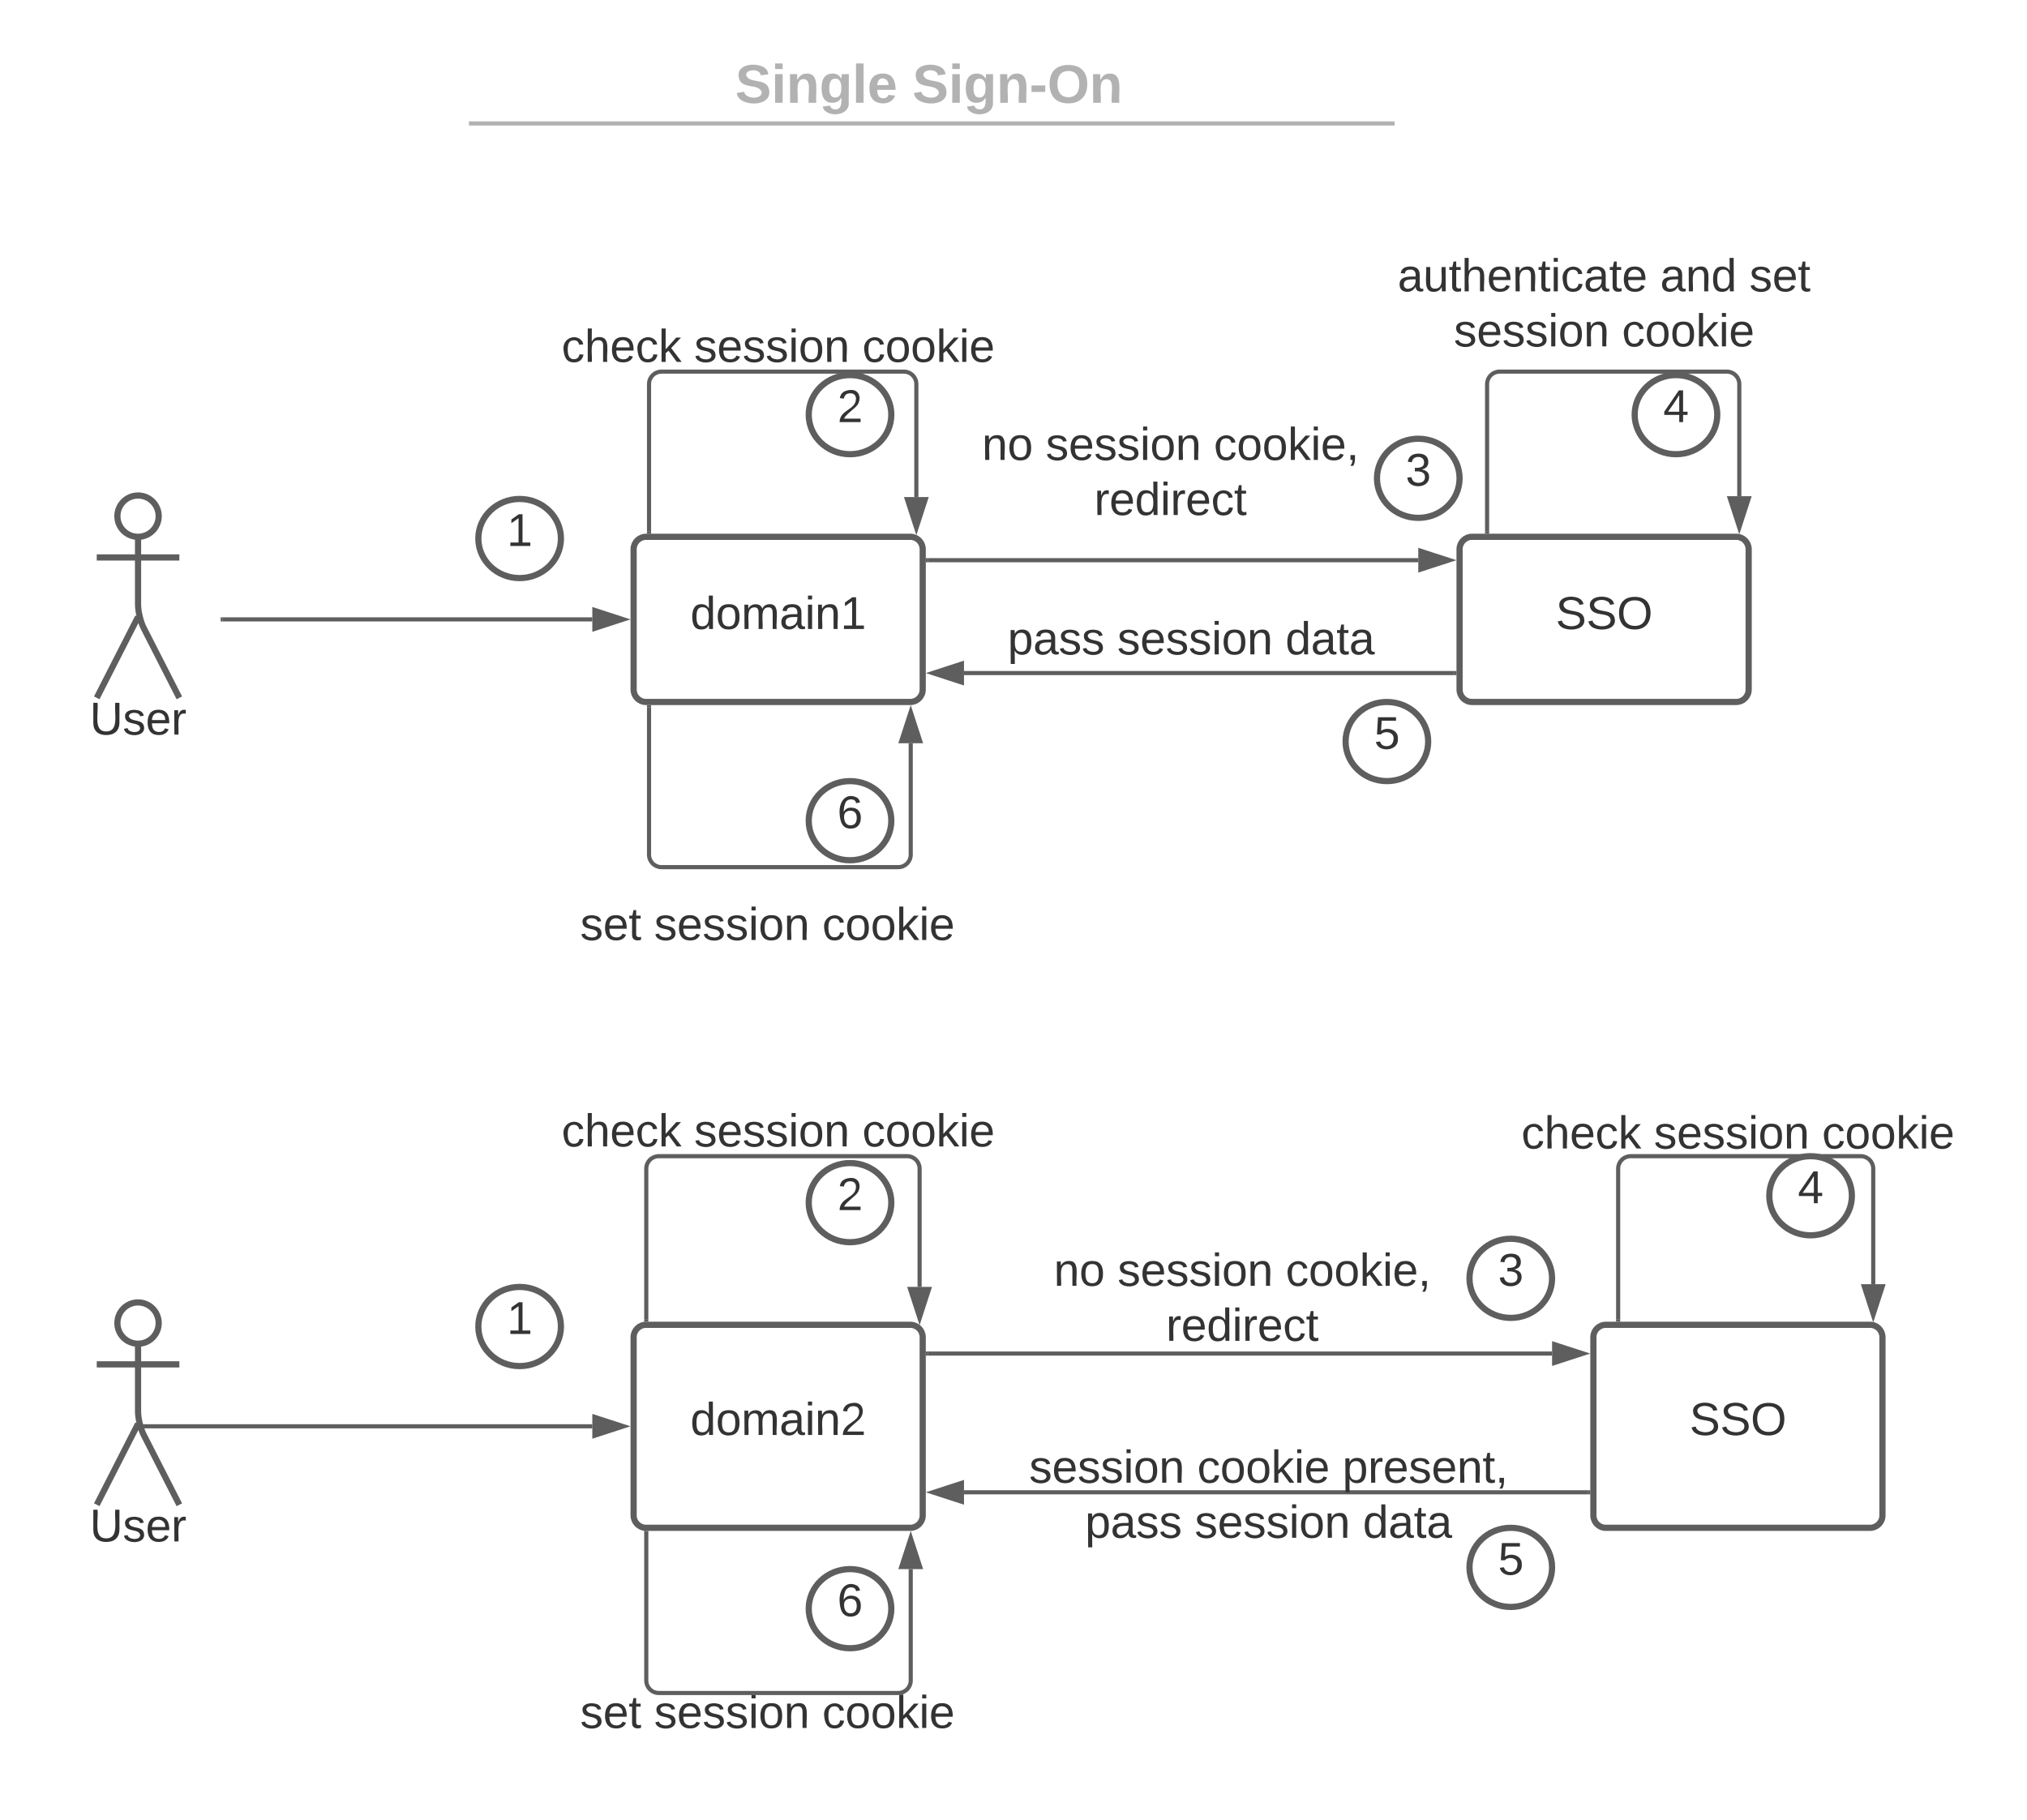 <svg xmlns="http://www.w3.org/2000/svg" xmlns:xlink="http://www.w3.org/1999/xlink" xmlns:lucid="lucid" width="981.65" height="881.67"><g transform="translate(-488.347 -20)" lucid:page-tab-id="0_0"><path d="M0 0h1870.4v1323.2H0z" fill="#fff"/><path d="M508.35 48c0-4.42 3.58-8 8-8h836.75c4.4 0 8 3.58 8 8v25.16c0 4.4-3.6 8-8 8H516.35c-4.42 0-8-3.6-8-8z" stroke="#000" stroke-opacity="0" stroke-width="2" fill="#fff" fill-opacity="0"/><use xlink:href="#a" transform="matrix(1,0,0,1,512.347,44) translate(332.066 25.783)"/><use xlink:href="#b" transform="matrix(1,0,0,1,512.347,44) translate(417.87 25.783)"/><path d="M716.46 79.8h446.28M716.5 79.8h-1.04M1162.72 79.8h1.02" stroke="#b2b2b2" stroke-width="2" fill="none"/><path d="M508.35 89.16c0-4.42 3.58-8 8-8h837.7c4.42 0 8 3.58 8 8V92c0 4.42-3.58 8-8 8h-837.7c-4.42 0-8-3.58-8-8z" stroke="#000" stroke-opacity="0" stroke-width="2" fill="#fff" fill-opacity="0"/><path d="M565.2 270c0 5.52-4.48 10-10 10s-10-4.48-10-10 4.48-10 10-10 10 4.48 10 10z" stroke="#5e5e5e" stroke-width="3" fill="#fff"/><path d="M555.2 280v32.8c0 3.3 1.22 8.4 2.73 11.34L575.2 358m-20-39.2l-20 39.2m0-68h40" stroke="#5e5e5e" stroke-width="3" fill="none"/><path d="M535.2 266c0-3.3 2.7-6 6-6h28c3.3 0 6 2.7 6 6v108c0 3.3-2.7 6-6 6h-28c-3.3 0-6-2.7-6-6z" fill="none"/><use xlink:href="#c" transform="matrix(1,0,0,1,455.2,358) translate(76.605 17.778)"/><path d="M795.2 286c0-3.3 2.7-6 6-6h128c3.3 0 6 2.7 6 6v68c0 3.3-2.7 6-6 6h-128c-3.3 0-6-2.7-6-6z" stroke="#5e5e5e" stroke-width="3" fill="#fff"/><use xlink:href="#d" transform="matrix(1,0,0,1,800.2,285) translate(22.469 39.653)"/><path d="M1195.2 286c0-3.3 2.7-6 6-6h128c3.3 0 6 2.7 6 6v68c0 3.3-2.7 6-6 6h-128c-3.3 0-6-2.7-6-6z" stroke="#5e5e5e" stroke-width="3" fill="#fff"/><use xlink:href="#e" transform="matrix(1,0,0,1,1200.2,285) translate(41.543 39.653)"/><path d="M775.2 320h-179" stroke="#5e5e5e" stroke-width="2" fill="none"/><path d="M790.46 320l-14.26 4.64v-9.28z" stroke="#5e5e5e" stroke-width="2" fill="#5e5e5e"/><path d="M596.23 320h-1.03M937.7 291.33h237.5" stroke="#5e5e5e" stroke-width="2" fill="none"/><path d="M937.73 292.33h-1.03v-2h1.03z" fill="#5e5e5e"/><path d="M1190.46 291.33l-14.26 4.64v-9.27z" stroke="#5e5e5e" stroke-width="2" fill="#5e5e5e"/><path d="M935.2 226c0-3.3 2.7-6 6-6h228c3.3 0 6 2.7 6 6v51.33c0 3.32-2.7 6-6 6h-228c-3.3 0-6-2.68-6-6z" stroke="#000" stroke-opacity="0" stroke-width="3" fill="#fff" fill-opacity="0"/><use xlink:href="#f" transform="matrix(1,0,0,1,940.2,225) translate(23.704 17.778)"/><use xlink:href="#g" transform="matrix(1,0,0,1,940.2,225) translate(54.568 17.778)"/><use xlink:href="#h" transform="matrix(1,0,0,1,940.2,225) translate(135.988 17.778)"/><use xlink:href="#i" transform="matrix(1,0,0,1,940.2,225) translate(78.056 44.444)"/><path d="M1208.53 277.5V206c0-3.3 2.7-6 6-6h110.13c3.3 0 6 2.7 6 6v54.34" stroke="#5e5e5e" stroke-width="2" fill="none"/><path d="M1209.53 278.5h-2v-1.03h2z" fill="#5e5e5e"/><path d="M1330.66 275.6l-4.64-14.26h9.27z" stroke="#5e5e5e" stroke-width="2" fill="#5e5e5e"/><path d="M802.67 277.5V206c0-3.3 2.68-6 6-6h117.45c3.32 0 6 2.7 6 6v54.73" stroke="#5e5e5e" stroke-width="2" fill="none"/><path d="M803.67 278.5h-2v-1.03h2z" fill="#5e5e5e"/><path d="M932.12 276l-4.63-14.26h9.26z" stroke="#5e5e5e" stroke-width="2" fill="#5e5e5e"/><path d="M745.2 166c0-3.3 2.7-6 6-6h228c3.3 0 6 2.7 6 6v48c0 3.3-2.7 6-6 6h-228c-3.3 0-6-2.7-6-6z" stroke="#000" stroke-opacity="0" stroke-width="3" fill="#fff" fill-opacity="0"/><use xlink:href="#j" transform="matrix(1,0,0,1,750.2,165) translate(10.123 30.278)"/><use xlink:href="#g" transform="matrix(1,0,0,1,750.2,165) translate(74.321 30.278)"/><use xlink:href="#k" transform="matrix(1,0,0,1,750.2,165) translate(155.741 30.278)"/><path d="M1145.2 144.33c0-3.3 2.7-6 6-6h228c3.3 0 6 2.7 6 6v51.34c0 3.3-2.7 6-6 6h-228c-3.3 0-6-2.7-6-6z" stroke="#000" stroke-opacity="0" stroke-width="3" fill="#fff" fill-opacity="0"/><use xlink:href="#l" transform="matrix(1,0,0,1,1150.2,143.333) translate(15.031 17.778)"/><use xlink:href="#m" transform="matrix(1,0,0,1,1150.2,143.333) translate(142.13 17.778)"/><use xlink:href="#n" transform="matrix(1,0,0,1,1150.2,143.333) translate(185.34 17.778)"/><use xlink:href="#g" transform="matrix(1,0,0,1,1150.2,143.333) translate(42.222 44.444)"/><use xlink:href="#k" transform="matrix(1,0,0,1,1150.2,143.333) translate(123.642 44.444)"/><path d="M1192.7 346H955.2" stroke="#5e5e5e" stroke-width="2" fill="none"/><path d="M1193.7 347h-1.03v-2h1.03z" fill="#5e5e5e"/><path d="M939.94 346l14.26-4.64v9.28z" stroke="#5e5e5e" stroke-width="2" fill="#5e5e5e"/><path d="M945.2 307.67c0-3.32 2.7-6 6-6h228c3.3 0 6 2.68 6 6v48c0 3.3-2.7 6-6 6h-228c-3.3 0-6-2.7-6-6z" stroke="#000" stroke-opacity="0" stroke-width="3" fill="#fff" fill-opacity="0"/><use xlink:href="#o" transform="matrix(1,0,0,1,950.2,306.667) translate(26.142 30.278)"/><use xlink:href="#g" transform="matrix(1,0,0,1,950.2,306.667) translate(79.228 30.278)"/><use xlink:href="#p" transform="matrix(1,0,0,1,950.2,306.667) translate(160.648 30.278)"/><path d="M802.67 362.5V434c0 3.3 2.68 6 6 6H923.4c3.3 0 6-2.7 6-6v-54" stroke="#5e5e5e" stroke-width="2" fill="none"/><path d="M803.67 362.53h-2v-1.03h2z" fill="#5e5e5e"/><path d="M929.4 364.74l4.63 14.26h-9.27z" stroke="#5e5e5e" stroke-width="2" fill="#5e5e5e"/><path d="M740 446c0-3.3 2.7-6 6-6h228c3.3 0 6 2.7 6 6v48c0 3.3-2.7 6-6 6H746c-3.3 0-6-2.7-6-6z" stroke="#000" stroke-opacity="0" stroke-width="3" fill="#fff" fill-opacity="0"/><use xlink:href="#q" transform="matrix(1,0,0,1,745,445) translate(24.321 30.278)"/><use xlink:href="#g" transform="matrix(1,0,0,1,745,445) translate(60.123 30.278)"/><use xlink:href="#k" transform="matrix(1,0,0,1,745,445) translate(141.543 30.278)"/><path d="M760 280.83c0 10.6-8.95 19.17-20 19.17s-20-8.58-20-19.17c0-10.58 8.95-19.16 20-19.16s20 8.58 20 19.16z" stroke="#5e5e5e" stroke-width="3" fill="#fff"/><use xlink:href="#r" transform="matrix(1,0,0,1,725,266.667) translate(8.832 17.778)"/><path d="M920 220.83c0 10.6-8.95 19.17-20 19.17s-20-8.58-20-19.17c0-10.58 8.95-19.16 20-19.16s20 8.58 20 19.16z" stroke="#5e5e5e" stroke-width="3" fill="#fff"/><use xlink:href="#s" transform="matrix(1,0,0,1,885,206.667) translate(8.832 17.778)"/><path d="M1195.2 251.67c0 10.58-8.95 19.16-20 19.16s-20-8.58-20-19.16c0-10.6 8.95-19.17 20-19.17s20 8.58 20 19.17z" stroke="#5e5e5e" stroke-width="3" fill="#fff"/><use xlink:href="#t" transform="matrix(1,0,0,1,1160.2,237.5) translate(8.832 17.778)"/><path d="M1320 220.83c0 10.6-8.95 19.17-20 19.17s-20-8.58-20-19.17c0-10.58 8.95-19.16 20-19.16s20 8.58 20 19.16z" stroke="#5e5e5e" stroke-width="3" fill="#fff"/><use xlink:href="#u" transform="matrix(1,0,0,1,1285,206.667) translate(8.832 17.778)"/><path d="M1180 379.17c0 10.58-8.95 19.16-20 19.16s-20-8.58-20-19.16c0-10.6 8.95-19.17 20-19.17s20 8.58 20 19.17z" stroke="#5e5e5e" stroke-width="3" fill="#fff"/><use xlink:href="#v" transform="matrix(1,0,0,1,1145,365) translate(8.832 17.778)"/><path d="M920 417.5c0 10.6-8.95 19.17-20 19.17s-20-8.58-20-19.17c0-10.6 8.95-19.17 20-19.17s20 8.58 20 19.17z" stroke="#5e5e5e" stroke-width="3" fill="#fff"/><use xlink:href="#w" transform="matrix(1,0,0,1,885,403.333) translate(8.832 17.778)"/><path d="M565.2 660.83c0 5.53-4.48 10-10 10s-10-4.47-10-10c0-5.52 4.48-10 10-10s10 4.48 10 10z" stroke="#5e5e5e" stroke-width="3" fill="#fff"/><path d="M555.2 670.83v32.8c0 3.32 1.22 8.4 2.73 11.35l17.27 33.85m-20-39.2l-20 39.2m0-68h40" stroke="#5e5e5e" stroke-width="3" fill="none"/><path d="M535.2 656.83c0-3.3 2.7-6 6-6h28c3.3 0 6 2.7 6 6v108c0 3.32-2.7 6-6 6h-28c-3.3 0-6-2.68-6-6z" fill="none"/><use xlink:href="#c" transform="matrix(1,0,0,1,455.2,748.833) translate(76.605 17.778)"/><path d="M795.2 667.67c0-3.32 2.7-6 6-6h128c3.3 0 6 2.68 6 6V754c0 3.3-2.7 6-6 6h-128c-3.3 0-6-2.7-6-6z" stroke="#5e5e5e" stroke-width="3" fill="#fff"/><use xlink:href="#x" transform="matrix(1,0,0,1,800.2,666.667) translate(22.469 48.372)"/><path d="M1260 667.67c0-3.32 2.7-6 6-6h128c3.3 0 6 2.68 6 6V754c0 3.3-2.7 6-6 6h-128c-3.3 0-6-2.7-6-6z" stroke="#5e5e5e" stroke-width="3" fill="#fff"/><use xlink:href="#e" transform="matrix(1,0,0,1,1265,666.667) translate(41.543 48.372)"/><path d="M775.2 710.83H559" stroke="#5e5e5e" stroke-width="2" fill="none"/><path d="M790.46 710.83l-14.26 4.64v-9.27z" stroke="#5e5e5e" stroke-width="2" fill="#5e5e5e"/><path d="M559.03 710.83H555M937.7 675.6H1240" stroke="#5e5e5e" stroke-width="2" fill="none"/><path d="M937.73 676.6h-1.03v-2h1.03z" fill="#5e5e5e"/><path d="M1255.26 675.6l-14.26 4.63v-9.27z" stroke="#5e5e5e" stroke-width="2" fill="#5e5e5e"/><path d="M970 626c0-3.3 2.7-6 6-6h228c3.3 0 6 2.7 6 6v51.33c0 3.32-2.7 6-6 6H976c-3.3 0-6-2.68-6-6z" stroke="#000" stroke-opacity="0" stroke-width="3" fill="#fff" fill-opacity="0"/><use xlink:href="#f" transform="matrix(1,0,0,1,975,625) translate(23.704 17.778)"/><use xlink:href="#g" transform="matrix(1,0,0,1,975,625) translate(54.568 17.778)"/><use xlink:href="#h" transform="matrix(1,0,0,1,975,625) translate(135.988 17.778)"/><use xlink:href="#i" transform="matrix(1,0,0,1,975,625) translate(78.056 44.444)"/><path d="M745.2 546c0-3.3 2.7-6 6-6h228c3.3 0 6 2.7 6 6v48c0 3.3-2.7 6-6 6h-228c-3.3 0-6-2.7-6-6z" stroke="#000" stroke-opacity="0" stroke-width="3" fill="#fff" fill-opacity="0"/><use xlink:href="#j" transform="matrix(1,0,0,1,750.2,545) translate(10.123 30.278)"/><use xlink:href="#g" transform="matrix(1,0,0,1,750.2,545) translate(74.321 30.278)"/><use xlink:href="#k" transform="matrix(1,0,0,1,750.2,545) translate(155.741 30.278)"/><path d="M1210 546c0-3.3 2.7-6 6-6h228c3.3 0 6 2.7 6 6v51.33c0 3.32-2.7 6-6 6h-228c-3.3 0-6-2.68-6-6z" stroke="#000" stroke-opacity="0" stroke-width="3" fill="#fff" fill-opacity="0"/><use xlink:href="#j" transform="matrix(1,0,0,1,1215,545) translate(10.123 31.278)"/><use xlink:href="#g" transform="matrix(1,0,0,1,1215,545) translate(74.321 31.278)"/><use xlink:href="#k" transform="matrix(1,0,0,1,1215,545) translate(155.741 31.278)"/><path d="M1257.5 742.8H955.2" stroke="#5e5e5e" stroke-width="2" fill="none"/><path d="M1258.5 743.8h-1.03v-2h1.03z" fill="#5e5e5e"/><path d="M939.94 742.8l14.26-4.64v9.27z" stroke="#5e5e5e" stroke-width="2" fill="#5e5e5e"/><path d="M945.2 706c0-3.3 2.7-6 6-6H1254c3.3 0 6 2.7 6 6v79.67c0 3.3-2.7 6-6 6H951.2c-3.3 0-6-2.7-6-6z" stroke="#000" stroke-opacity="0" stroke-width="3" fill="#fff" fill-opacity="0"/><use xlink:href="#y" transform="matrix(1,0,0,1,950.2,705) translate(36.543 33.153)"/><use xlink:href="#z" transform="matrix(1,0,0,1,950.2,705) translate(117.963 33.153)"/><use xlink:href="#A" transform="matrix(1,0,0,1,950.2,705) translate(188.272 33.153)"/><use xlink:href="#o" transform="matrix(1,0,0,1,950.2,705) translate(63.642 59.819)"/><use xlink:href="#g" transform="matrix(1,0,0,1,950.2,705) translate(116.728 59.819)"/><use xlink:href="#p" transform="matrix(1,0,0,1,950.2,705) translate(198.148 59.819)"/><path d="M740 827.67c0-3.32 2.7-6 6-6h228c3.3 0 6 2.68 6 6v48c0 3.3-2.7 6-6 6H746c-3.3 0-6-2.7-6-6z" stroke="#000" stroke-opacity="0" stroke-width="3" fill="#fff" fill-opacity="0"/><g><use xlink:href="#q" transform="matrix(1,0,0,1,745,826.667) translate(24.321 30.278)"/><use xlink:href="#g" transform="matrix(1,0,0,1,745,826.667) translate(60.123 30.278)"/><use xlink:href="#k" transform="matrix(1,0,0,1,745,826.667) translate(141.543 30.278)"/></g><path d="M760 662.5c0 10.6-8.95 19.17-20 19.17s-20-8.58-20-19.17c0-10.6 8.95-19.17 20-19.17s20 8.58 20 19.17z" stroke="#5e5e5e" stroke-width="3" fill="#fff"/><g><use xlink:href="#r" transform="matrix(1,0,0,1,725,648.333) translate(8.832 17.778)"/></g><path d="M920 602.5c0 10.6-8.95 19.17-20 19.17s-20-8.58-20-19.17c0-10.6 8.95-19.17 20-19.17s20 8.58 20 19.17z" stroke="#5e5e5e" stroke-width="3" fill="#fff"/><g><use xlink:href="#s" transform="matrix(1,0,0,1,885,588.333) translate(8.832 17.778)"/></g><path d="M1240 639.17c0 10.58-8.95 19.16-20 19.16s-20-8.58-20-19.16c0-10.6 8.95-19.17 20-19.17s20 8.58 20 19.17z" stroke="#5e5e5e" stroke-width="3" fill="#fff"/><g><use xlink:href="#t" transform="matrix(1,0,0,1,1205,625) translate(8.832 17.778)"/></g><path d="M1385.2 599.17c0 10.58-8.95 19.16-20 19.16s-20-8.58-20-19.16c0-10.6 8.95-19.17 20-19.17s20 8.58 20 19.17z" stroke="#5e5e5e" stroke-width="3" fill="#fff"/><g><use xlink:href="#u" transform="matrix(1,0,0,1,1350.2,585) translate(8.832 17.778)"/></g><path d="M1240 779.17c0 10.58-8.95 19.16-20 19.16s-20-8.58-20-19.16c0-10.6 8.95-19.17 20-19.17s20 8.58 20 19.17z" stroke="#5e5e5e" stroke-width="3" fill="#fff"/><g><use xlink:href="#v" transform="matrix(1,0,0,1,1205,765) translate(8.832 17.778)"/></g><path d="M920 799.17c0 10.58-8.95 19.16-20 19.16s-20-8.58-20-19.16c0-10.6 8.95-19.17 20-19.17s20 8.58 20 19.17z" stroke="#5e5e5e" stroke-width="3" fill="#fff"/><g><use xlink:href="#w" transform="matrix(1,0,0,1,885,785) translate(8.832 17.778)"/></g><path d="M801.33 659.17V586c0-3.3 2.7-6 6-6H927.7c3.3 0 6 2.7 6 6v57.32" stroke="#5e5e5e" stroke-width="2" fill="none"/><path d="M802.33 660.17H801l-.67.18v-1.2h2z" fill="#5e5e5e"/><path d="M933.7 658.6l-4.65-14.28h9.27z" stroke="#5e5e5e" stroke-width="2" fill="#5e5e5e"/><path d="M1272 659.17V586c0-3.3 2.7-6 6-6h111.53c3.3 0 6 2.7 6 6v56.02" stroke="#5e5e5e" stroke-width="2" fill="none"/><path d="M1273 660.17h-2v-1.03h2z" fill="#5e5e5e"/><path d="M1395.53 657.3L1390.9 643h9.27z" stroke="#5e5e5e" stroke-width="2" fill="#5e5e5e"/><path d="M801.33 762.5V834c0 3.3 2.7 6 6 6H923.4c3.3 0 6-2.7 6-6v-54" stroke="#5e5e5e" stroke-width="2" fill="none"/><path d="M801 761.5h1.33v1.03h-2v-1.2z" fill="#5e5e5e"/><path d="M929.4 764.74l4.63 14.26h-9.27z" stroke="#5e5e5e" stroke-width="2" fill="#5e5e5e"/><defs><path fill="#b2b2b2" d="M169-182c-1-43-94-46-97-3 18 66 151 10 154 114 3 95-165 93-204 36-6-8-10-19-12-30l50-8c3 46 112 56 116 5-17-69-150-10-154-114-4-87 153-88 188-35 5 8 8 18 10 28" id="B"/><path fill="#b2b2b2" d="M25-224v-37h50v37H25zM25 0v-190h50V0H25" id="C"/><path fill="#b2b2b2" d="M135-194c87-1 58 113 63 194h-50c-7-57 23-157-34-157-59 0-34 97-39 157H25l-1-190h47c2 12-1 28 3 38 12-26 28-41 61-42" id="D"/><path fill="#b2b2b2" d="M195-6C206 82 75 100 31 46c-4-6-6-13-8-21l49-6c3 16 16 24 34 25 40 0 42-37 40-79-11 22-30 35-61 35-53 0-70-43-70-97 0-56 18-96 73-97 30 0 46 14 59 34l2-30h47zm-90-29c32 0 41-27 41-63 0-35-9-62-40-62-32 0-39 29-40 63 0 36 9 62 39 62" id="E"/><path fill="#b2b2b2" d="M25 0v-261h50V0H25" id="F"/><path fill="#b2b2b2" d="M185-48c-13 30-37 53-82 52C43 2 14-33 14-96s30-98 90-98c62 0 83 45 84 108H66c0 31 8 55 39 56 18 0 30-7 34-22zm-45-69c5-46-57-63-70-21-2 6-4 13-4 21h74" id="G"/><g id="a"><use transform="matrix(0.073,0,0,0.073,0,0)" xlink:href="#B"/><use transform="matrix(0.073,0,0,0.073,17.481,0)" xlink:href="#C"/><use transform="matrix(0.073,0,0,0.073,24.765,0)" xlink:href="#D"/><use transform="matrix(0.073,0,0,0.073,40.717,0)" xlink:href="#E"/><use transform="matrix(0.073,0,0,0.073,56.669,0)" xlink:href="#F"/><use transform="matrix(0.073,0,0,0.073,63.953,0)" xlink:href="#G"/></g><path fill="#b2b2b2" d="M14-72v-43h91v43H14" id="H"/><path fill="#b2b2b2" d="M140-251c80 0 125 45 125 126S219 4 139 4C58 4 15-44 15-125s44-126 125-126zm-1 214c52 0 73-35 73-88 0-50-21-86-72-86-52 0-73 35-73 86s22 88 72 88" id="I"/><g id="b"><use transform="matrix(0.073,0,0,0.073,0,0)" xlink:href="#B"/><use transform="matrix(0.073,0,0,0.073,17.481,0)" xlink:href="#C"/><use transform="matrix(0.073,0,0,0.073,24.765,0)" xlink:href="#E"/><use transform="matrix(0.073,0,0,0.073,40.717,0)" xlink:href="#D"/><use transform="matrix(0.073,0,0,0.073,56.669,0)" xlink:href="#H"/><use transform="matrix(0.073,0,0,0.073,65.337,0)" xlink:href="#I"/><use transform="matrix(0.073,0,0,0.073,85.732,0)" xlink:href="#D"/></g><path fill="#333" d="M232-93c-1 65-40 97-104 97C67 4 28-28 28-90v-158h33c8 89-33 224 67 224 102 0 64-133 71-224h33v155" id="J"/><path fill="#333" d="M135-143c-3-34-86-38-87 0 15 53 115 12 119 90S17 21 10-45l28-5c4 36 97 45 98 0-10-56-113-15-118-90-4-57 82-63 122-42 12 7 21 19 24 35" id="K"/><path fill="#333" d="M100-194c63 0 86 42 84 106H49c0 40 14 67 53 68 26 1 43-12 49-29l28 8c-11 28-37 45-77 45C44 4 14-33 15-96c1-61 26-98 85-98zm52 81c6-60-76-77-97-28-3 7-6 17-6 28h103" id="L"/><path fill="#333" d="M114-163C36-179 61-72 57 0H25l-1-190h30c1 12-1 29 2 39 6-27 23-49 58-41v29" id="M"/><g id="c"><use transform="matrix(0.062,0,0,0.062,0,0)" xlink:href="#J"/><use transform="matrix(0.062,0,0,0.062,15.988,0)" xlink:href="#K"/><use transform="matrix(0.062,0,0,0.062,27.099,0)" xlink:href="#L"/><use transform="matrix(0.062,0,0,0.062,39.444,0)" xlink:href="#M"/></g><path fill="#333" d="M85-194c31 0 48 13 60 33l-1-100h32l1 261h-30c-2-10 0-23-3-31C134-8 116 4 85 4 32 4 16-35 15-94c0-66 23-100 70-100zm9 24c-40 0-46 34-46 75 0 40 6 74 45 74 42 0 51-32 51-76 0-42-9-74-50-73" id="N"/><path fill="#333" d="M100-194c62-1 85 37 85 99 1 63-27 99-86 99S16-35 15-95c0-66 28-99 85-99zM99-20c44 1 53-31 53-75 0-43-8-75-51-75s-53 32-53 75 10 74 51 75" id="O"/><path fill="#333" d="M210-169c-67 3-38 105-44 169h-31v-121c0-29-5-50-35-48C34-165 62-65 56 0H25l-1-190h30c1 10-1 24 2 32 10-44 99-50 107 0 11-21 27-35 58-36 85-2 47 119 55 194h-31v-121c0-29-5-49-35-48" id="P"/><path fill="#333" d="M141-36C126-15 110 5 73 4 37 3 15-17 15-53c-1-64 63-63 125-63 3-35-9-54-41-54-24 1-41 7-42 31l-33-3c5-37 33-52 76-52 45 0 72 20 72 64v82c-1 20 7 32 28 27v20c-31 9-61-2-59-35zM48-53c0 20 12 33 32 33 41-3 63-29 60-74-43 2-92-5-92 41" id="Q"/><path fill="#333" d="M24-231v-30h32v30H24zM24 0v-190h32V0H24" id="R"/><path fill="#333" d="M117-194c89-4 53 116 60 194h-32v-121c0-31-8-49-39-48C34-167 62-67 57 0H25l-1-190h30c1 10-1 24 2 32 11-22 29-35 61-36" id="S"/><path fill="#333" d="M27 0v-27h64v-190l-56 39v-29l58-41h29v221h61V0H27" id="T"/><g id="d"><use transform="matrix(0.062,0,0,0.062,0,0)" xlink:href="#N"/><use transform="matrix(0.062,0,0,0.062,12.346,0)" xlink:href="#O"/><use transform="matrix(0.062,0,0,0.062,24.691,0)" xlink:href="#P"/><use transform="matrix(0.062,0,0,0.062,43.148,0)" xlink:href="#Q"/><use transform="matrix(0.062,0,0,0.062,55.494,0)" xlink:href="#R"/><use transform="matrix(0.062,0,0,0.062,60.37,0)" xlink:href="#S"/><use transform="matrix(0.062,0,0,0.062,72.716,0)" xlink:href="#T"/></g><path fill="#333" d="M185-189c-5-48-123-54-124 2 14 75 158 14 163 119 3 78-121 87-175 55-17-10-28-26-33-46l33-7c5 56 141 63 141-1 0-78-155-14-162-118-5-82 145-84 179-34 5 7 8 16 11 25" id="U"/><path fill="#333" d="M140-251c81 0 123 46 123 126C263-46 219 4 140 4 59 4 17-45 17-125s42-126 123-126zm0 227c63 0 89-41 89-101s-29-99-89-99c-61 0-89 39-89 99S79-25 140-24" id="V"/><g id="e"><use transform="matrix(0.062,0,0,0.062,0,0)" xlink:href="#U"/><use transform="matrix(0.062,0,0,0.062,14.815,0)" xlink:href="#U"/><use transform="matrix(0.062,0,0,0.062,29.63,0)" xlink:href="#V"/></g><g id="f"><use transform="matrix(0.062,0,0,0.062,0,0)" xlink:href="#S"/><use transform="matrix(0.062,0,0,0.062,12.346,0)" xlink:href="#O"/></g><g id="g"><use transform="matrix(0.062,0,0,0.062,0,0)" xlink:href="#K"/><use transform="matrix(0.062,0,0,0.062,11.111,0)" xlink:href="#L"/><use transform="matrix(0.062,0,0,0.062,23.457,0)" xlink:href="#K"/><use transform="matrix(0.062,0,0,0.062,34.568,0)" xlink:href="#K"/><use transform="matrix(0.062,0,0,0.062,45.679,0)" xlink:href="#R"/><use transform="matrix(0.062,0,0,0.062,50.556,0)" xlink:href="#O"/><use transform="matrix(0.062,0,0,0.062,62.901,0)" xlink:href="#S"/></g><path fill="#333" d="M96-169c-40 0-48 33-48 73s9 75 48 75c24 0 41-14 43-38l32 2c-6 37-31 61-74 61-59 0-76-41-82-99-10-93 101-131 147-64 4 7 5 14 7 22l-32 3c-4-21-16-35-41-35" id="W"/><path fill="#333" d="M143 0L79-87 56-68V0H24v-261h32v163l83-92h37l-77 82L181 0h-38" id="X"/><path fill="#333" d="M68-38c1 34 0 65-14 84H32c9-13 17-26 17-46H33v-38h35" id="Y"/><g id="h"><use transform="matrix(0.062,0,0,0.062,0,0)" xlink:href="#W"/><use transform="matrix(0.062,0,0,0.062,11.111,0)" xlink:href="#O"/><use transform="matrix(0.062,0,0,0.062,23.457,0)" xlink:href="#O"/><use transform="matrix(0.062,0,0,0.062,35.802,0)" xlink:href="#X"/><use transform="matrix(0.062,0,0,0.062,46.914,0)" xlink:href="#R"/><use transform="matrix(0.062,0,0,0.062,51.79,0)" xlink:href="#L"/><use transform="matrix(0.062,0,0,0.062,64.136,0)" xlink:href="#Y"/></g><path fill="#333" d="M59-47c-2 24 18 29 38 22v24C64 9 27 4 27-40v-127H5v-23h24l9-43h21v43h35v23H59v120" id="Z"/><g id="i"><use transform="matrix(0.062,0,0,0.062,0,0)" xlink:href="#M"/><use transform="matrix(0.062,0,0,0.062,7.346,0)" xlink:href="#L"/><use transform="matrix(0.062,0,0,0.062,19.691,0)" xlink:href="#N"/><use transform="matrix(0.062,0,0,0.062,32.037,0)" xlink:href="#R"/><use transform="matrix(0.062,0,0,0.062,36.914,0)" xlink:href="#M"/><use transform="matrix(0.062,0,0,0.062,44.259,0)" xlink:href="#L"/><use transform="matrix(0.062,0,0,0.062,56.605,0)" xlink:href="#W"/><use transform="matrix(0.062,0,0,0.062,67.716,0)" xlink:href="#Z"/></g><path fill="#333" d="M106-169C34-169 62-67 57 0H25v-261h32l-1 103c12-21 28-36 61-36 89 0 53 116 60 194h-32v-121c2-32-8-49-39-48" id="aa"/><g id="j"><use transform="matrix(0.062,0,0,0.062,0,0)" xlink:href="#W"/><use transform="matrix(0.062,0,0,0.062,11.111,0)" xlink:href="#aa"/><use transform="matrix(0.062,0,0,0.062,23.457,0)" xlink:href="#L"/><use transform="matrix(0.062,0,0,0.062,35.802,0)" xlink:href="#W"/><use transform="matrix(0.062,0,0,0.062,46.914,0)" xlink:href="#X"/></g><g id="k"><use transform="matrix(0.062,0,0,0.062,0,0)" xlink:href="#W"/><use transform="matrix(0.062,0,0,0.062,11.111,0)" xlink:href="#O"/><use transform="matrix(0.062,0,0,0.062,23.457,0)" xlink:href="#O"/><use transform="matrix(0.062,0,0,0.062,35.802,0)" xlink:href="#X"/><use transform="matrix(0.062,0,0,0.062,46.914,0)" xlink:href="#R"/><use transform="matrix(0.062,0,0,0.062,51.79,0)" xlink:href="#L"/></g><path fill="#333" d="M84 4C-5 8 30-112 23-190h32v120c0 31 7 50 39 49 72-2 45-101 50-169h31l1 190h-30c-1-10 1-25-2-33-11 22-28 36-60 37" id="ab"/><g id="l"><use transform="matrix(0.062,0,0,0.062,0,0)" xlink:href="#Q"/><use transform="matrix(0.062,0,0,0.062,12.346,0)" xlink:href="#ab"/><use transform="matrix(0.062,0,0,0.062,24.691,0)" xlink:href="#Z"/><use transform="matrix(0.062,0,0,0.062,30.864,0)" xlink:href="#aa"/><use transform="matrix(0.062,0,0,0.062,43.21,0)" xlink:href="#L"/><use transform="matrix(0.062,0,0,0.062,55.556,0)" xlink:href="#S"/><use transform="matrix(0.062,0,0,0.062,67.901,0)" xlink:href="#Z"/><use transform="matrix(0.062,0,0,0.062,74.074,0)" xlink:href="#R"/><use transform="matrix(0.062,0,0,0.062,78.951,0)" xlink:href="#W"/><use transform="matrix(0.062,0,0,0.062,90.062,0)" xlink:href="#Q"/><use transform="matrix(0.062,0,0,0.062,102.407,0)" xlink:href="#Z"/><use transform="matrix(0.062,0,0,0.062,108.58,0)" xlink:href="#L"/></g><g id="m"><use transform="matrix(0.062,0,0,0.062,0,0)" xlink:href="#Q"/><use transform="matrix(0.062,0,0,0.062,12.346,0)" xlink:href="#S"/><use transform="matrix(0.062,0,0,0.062,24.691,0)" xlink:href="#N"/></g><g id="n"><use transform="matrix(0.062,0,0,0.062,0,0)" xlink:href="#K"/><use transform="matrix(0.062,0,0,0.062,11.111,0)" xlink:href="#L"/><use transform="matrix(0.062,0,0,0.062,23.457,0)" xlink:href="#Z"/></g><path fill="#333" d="M115-194c55 1 70 41 70 98S169 2 115 4C84 4 66-9 55-30l1 105H24l-1-265h31l2 30c10-21 28-34 59-34zm-8 174c40 0 45-34 45-75s-6-73-45-74c-42 0-51 32-51 76 0 43 10 73 51 73" id="ac"/><g id="o"><use transform="matrix(0.062,0,0,0.062,0,0)" xlink:href="#ac"/><use transform="matrix(0.062,0,0,0.062,12.346,0)" xlink:href="#Q"/><use transform="matrix(0.062,0,0,0.062,24.691,0)" xlink:href="#K"/><use transform="matrix(0.062,0,0,0.062,35.802,0)" xlink:href="#K"/></g><g id="p"><use transform="matrix(0.062,0,0,0.062,0,0)" xlink:href="#N"/><use transform="matrix(0.062,0,0,0.062,12.346,0)" xlink:href="#Q"/><use transform="matrix(0.062,0,0,0.062,24.691,0)" xlink:href="#Z"/><use transform="matrix(0.062,0,0,0.062,30.864,0)" xlink:href="#Q"/></g><g id="q"><use transform="matrix(0.062,0,0,0.062,0,0)" xlink:href="#K"/><use transform="matrix(0.062,0,0,0.062,11.111,0)" xlink:href="#L"/><use transform="matrix(0.062,0,0,0.062,23.457,0)" xlink:href="#Z"/></g><use transform="matrix(0.062,0,0,0.062,0,0)" xlink:href="#T" id="r"/><path fill="#333" d="M101-251c82-7 93 87 43 132L82-64C71-53 59-42 53-27h129V0H18c2-99 128-94 128-182 0-28-16-43-45-43s-46 15-49 41l-32-3c6-41 34-60 81-64" id="ad"/><use transform="matrix(0.062,0,0,0.062,0,0)" xlink:href="#ad" id="s"/><path fill="#333" d="M126-127c33 6 58 20 58 59 0 88-139 92-164 29-3-8-5-16-6-25l32-3c6 27 21 44 54 44 32 0 52-15 52-46 0-38-36-46-79-43v-28c39 1 72-4 72-42 0-27-17-43-46-43-28 0-47 15-49 41l-32-3c6-42 35-63 81-64 48-1 79 21 79 65 0 36-21 52-52 59" id="ae"/><use transform="matrix(0.062,0,0,0.062,0,0)" xlink:href="#ae" id="t"/><path fill="#333" d="M155-56V0h-30v-56H8v-25l114-167h33v167h35v25h-35zm-30-156c-27 46-58 90-88 131h88v-131" id="af"/><use transform="matrix(0.062,0,0,0.062,0,0)" xlink:href="#af" id="u"/><path fill="#333" d="M54-142c48-35 137-8 131 61C196 18 31 33 14-55l32-4c7 23 22 37 52 37 35-1 51-22 54-58 4-55-73-65-99-34H22l8-134h141v27H59" id="ag"/><use transform="matrix(0.062,0,0,0.062,0,0)" xlink:href="#ag" id="v"/><path fill="#333" d="M110-160c48 1 74 30 74 79 0 53-28 85-80 85-65 0-83-55-86-122-5-90 50-162 133-122 14 7 22 21 27 39l-31 6c-5-40-67-38-82-6-9 19-15 44-15 74 11-20 30-34 60-33zm-7 138c34 0 49-23 49-58s-16-56-50-56c-29 0-50 16-49 49 1 36 15 65 50 65" id="ah"/><use transform="matrix(0.062,0,0,0.062,0,0)" xlink:href="#ah" id="w"/><g id="x"><use transform="matrix(0.062,0,0,0.062,0,0)" xlink:href="#N"/><use transform="matrix(0.062,0,0,0.062,12.346,0)" xlink:href="#O"/><use transform="matrix(0.062,0,0,0.062,24.691,0)" xlink:href="#P"/><use transform="matrix(0.062,0,0,0.062,43.148,0)" xlink:href="#Q"/><use transform="matrix(0.062,0,0,0.062,55.494,0)" xlink:href="#R"/><use transform="matrix(0.062,0,0,0.062,60.37,0)" xlink:href="#S"/><use transform="matrix(0.062,0,0,0.062,72.716,0)" xlink:href="#ad"/></g><g id="y"><use transform="matrix(0.062,0,0,0.062,0,0)" xlink:href="#K"/><use transform="matrix(0.062,0,0,0.062,11.111,0)" xlink:href="#L"/><use transform="matrix(0.062,0,0,0.062,23.457,0)" xlink:href="#K"/><use transform="matrix(0.062,0,0,0.062,34.568,0)" xlink:href="#K"/><use transform="matrix(0.062,0,0,0.062,45.679,0)" xlink:href="#R"/><use transform="matrix(0.062,0,0,0.062,50.556,0)" xlink:href="#O"/><use transform="matrix(0.062,0,0,0.062,62.901,0)" xlink:href="#S"/></g><g id="z"><use transform="matrix(0.062,0,0,0.062,0,0)" xlink:href="#W"/><use transform="matrix(0.062,0,0,0.062,11.111,0)" xlink:href="#O"/><use transform="matrix(0.062,0,0,0.062,23.457,0)" xlink:href="#O"/><use transform="matrix(0.062,0,0,0.062,35.802,0)" xlink:href="#X"/><use transform="matrix(0.062,0,0,0.062,46.914,0)" xlink:href="#R"/><use transform="matrix(0.062,0,0,0.062,51.79,0)" xlink:href="#L"/></g><g id="A"><use transform="matrix(0.062,0,0,0.062,0,0)" xlink:href="#ac"/><use transform="matrix(0.062,0,0,0.062,12.346,0)" xlink:href="#M"/><use transform="matrix(0.062,0,0,0.062,19.691,0)" xlink:href="#L"/><use transform="matrix(0.062,0,0,0.062,32.037,0)" xlink:href="#K"/><use transform="matrix(0.062,0,0,0.062,43.148,0)" xlink:href="#L"/><use transform="matrix(0.062,0,0,0.062,55.494,0)" xlink:href="#S"/><use transform="matrix(0.062,0,0,0.062,67.84,0)" xlink:href="#Z"/><use transform="matrix(0.062,0,0,0.062,74.012,0)" xlink:href="#Y"/></g></defs></g></svg>